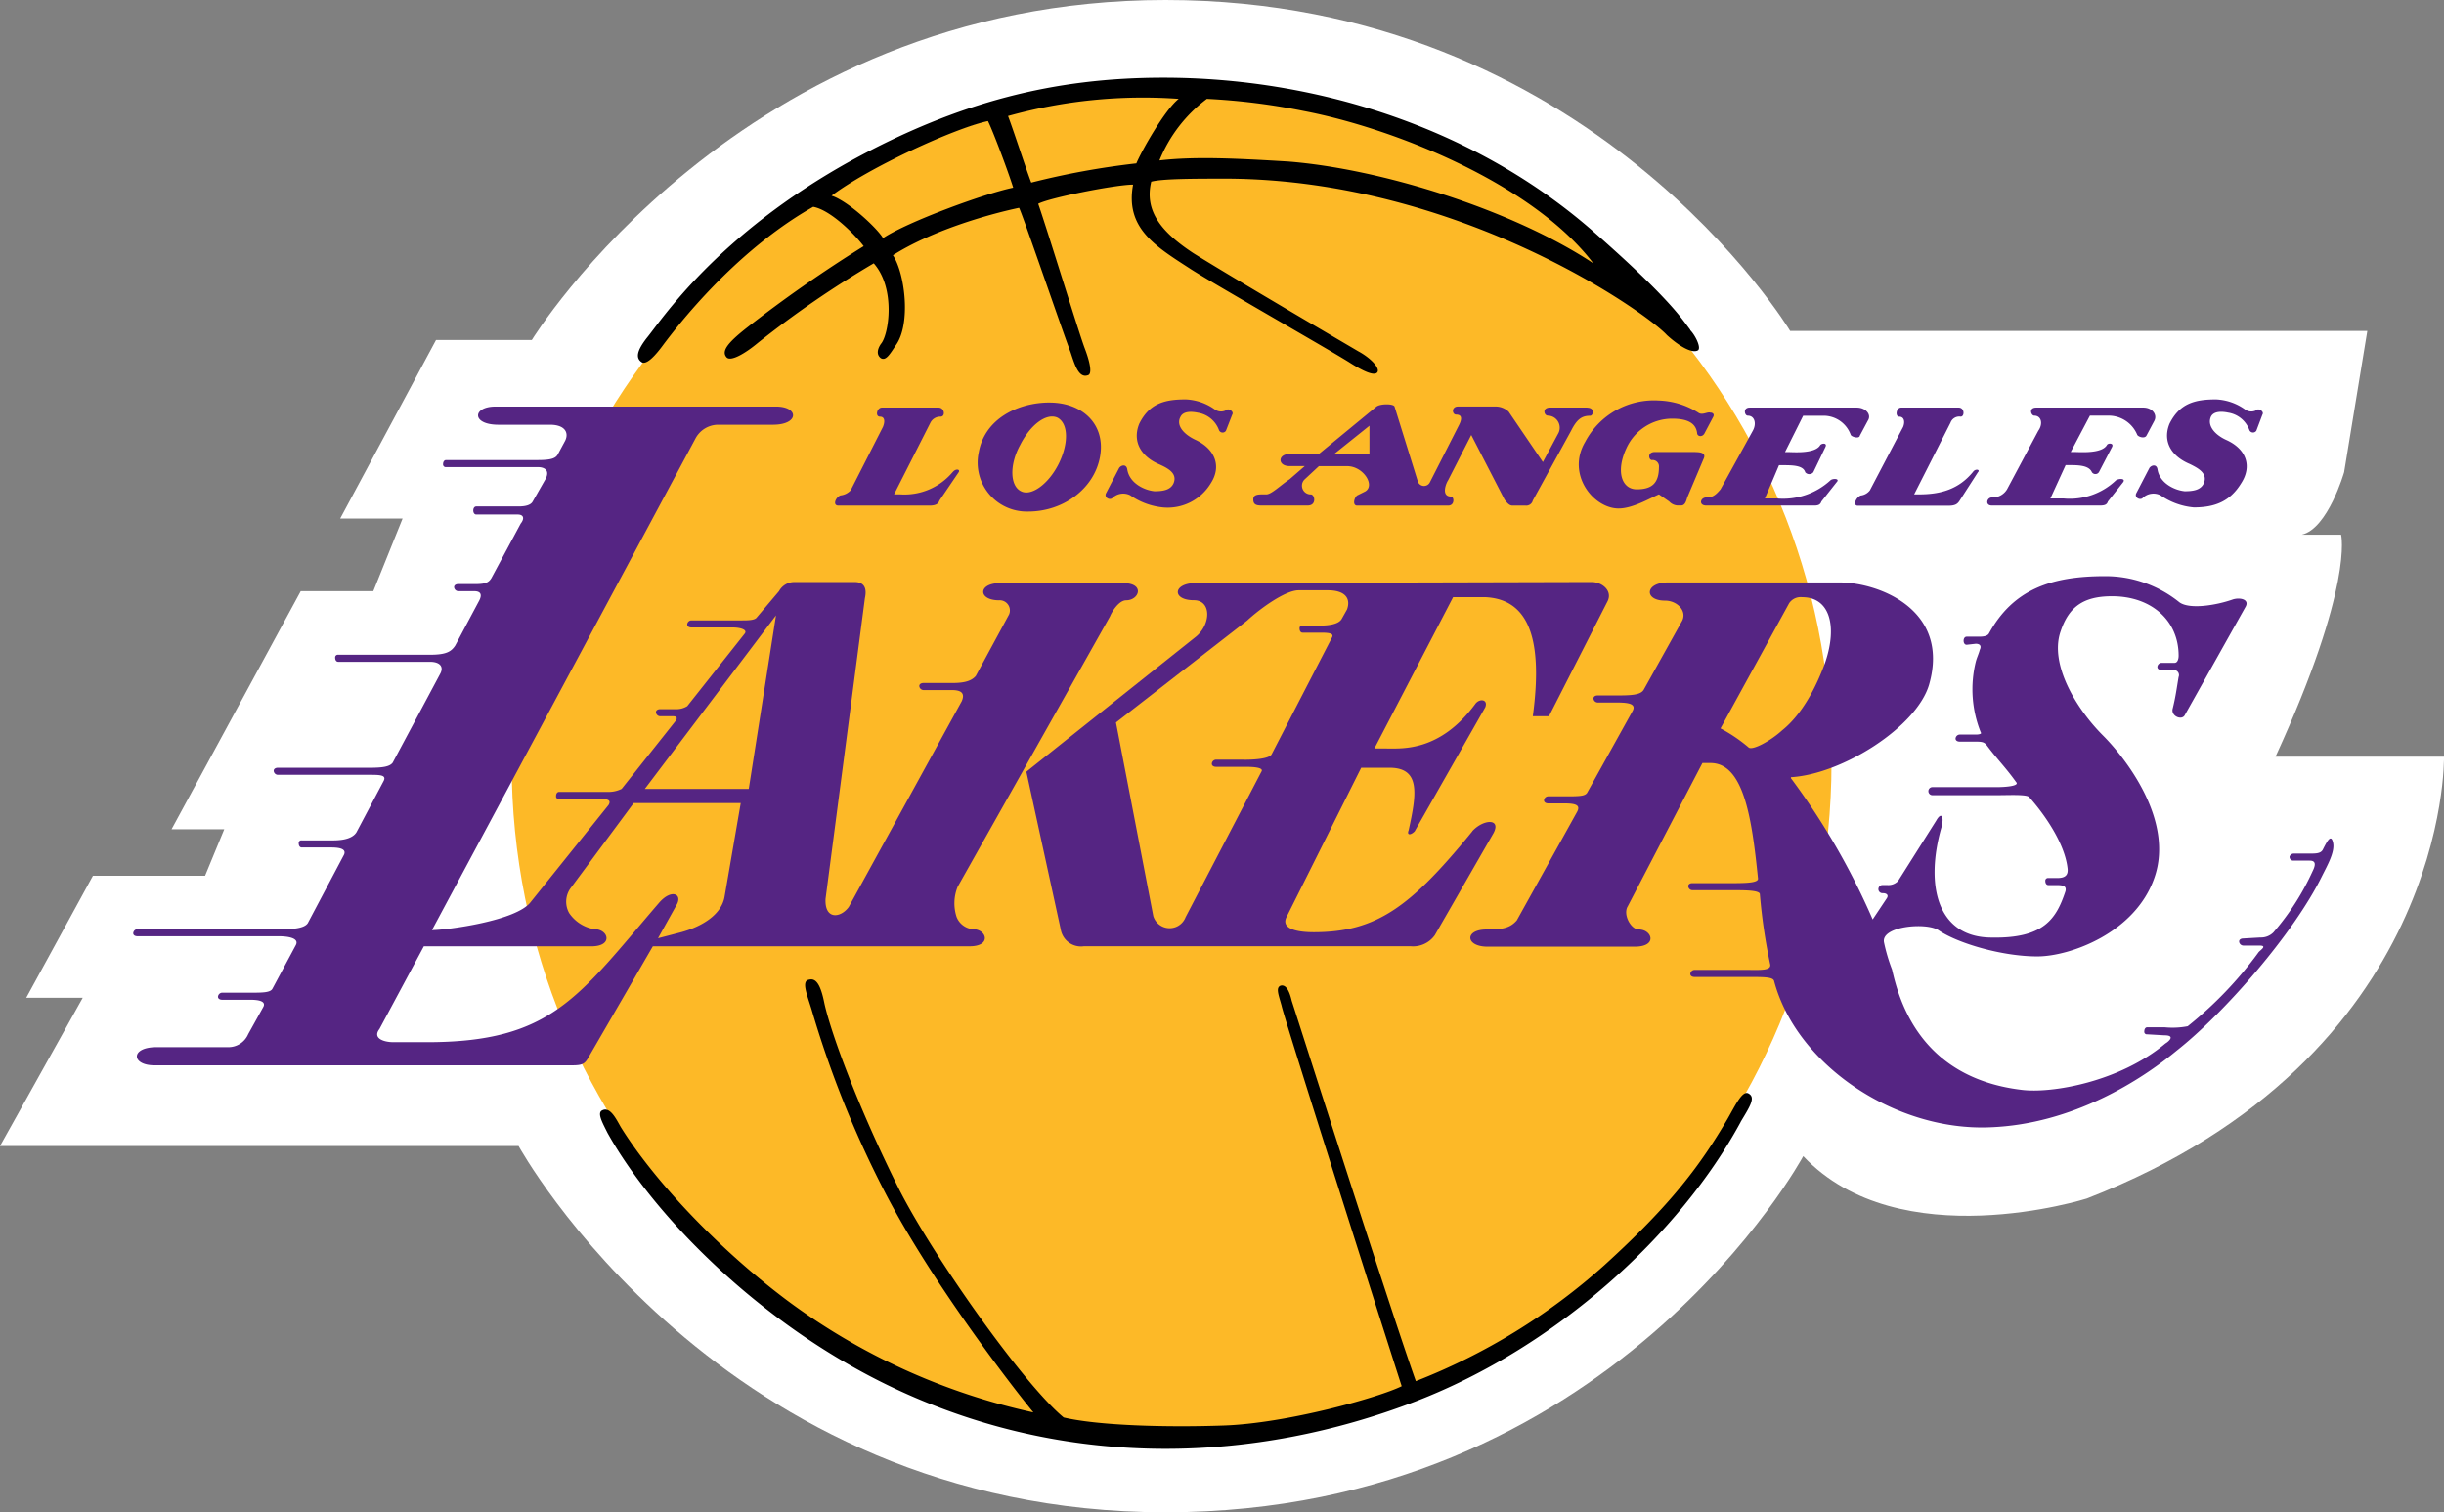 <svg xmlns="http://www.w3.org/2000/svg" id="Layer_1" data-name="Layer 1" viewBox="0 0 958.93 593.49"><rect x="0" y="0" width="958.93" height="593.49" fill="#808080" stroke="none"/><defs><clipPath id="clip-path" transform="translate(-60.53 -243.25)"><path d="M0 0h1080v1080H0z" style="fill:none"/></clipPath><style>.cls-5{fill:#552583}</style></defs><g style="clip-path:url(#clip-path)"><path d="M269.19 376.68s81.56-133.43 248.64-133.43 245.08 129.87 245.08 129.87h226.46l-9.1 55.43s-6.34 22.17-16.63 24.54h15.44s5.15 19.8-25.73 87.11h66.11s2.38 118-140.15 173.41c0 0-73.65 23.36-111.26-16.63 0 0-75.22 139.77-250.22 139.77S264 693 264 693H60.53L93 634.82H70.83L97 586.92h44l7.52-18.22h-20.68l50.68-93.43H207l11.48-28.51H194l37.61-70.08Z" style="fill:#fff" transform="translate(-60.53 -243.25)"/><path d="M520.2 805.47c142.93 0 258.94-117.59 258.94-262.9 0-144.91-116-262.5-258.94-262.5s-258.93 117.59-258.93 262.5c0 145.31 116 262.9 258.93 262.9" style="fill:#fdb927" transform="translate(-60.53 -243.25)"/><path d="M488.18 298.14h-11.09a1.69 1.69 0 0 0-1.62 1.61c0 .79.79 1.19 1.58 1.19h11.49c3.95 0 7.52.39 6.33 2l-29.69 57a6.7 6.7 0 0 1-12.67-.4l-14.65-76 51.47-40c5.14-4.75 15-11.88 20.19-11.88H521c6.73 0 9.11 3.17 7.52 7.52l-2 3.57c-1.18 2.37-5.54 2.77-8.71 2.77h-6.73a1 1 0 0 0-1.18.89.8.8 0 0 0 0 .3c0 .79.39 1.58 1.18 1.58h6.73c2.77 0 5.94 0 4.75 2l-23.69 45.87c-1.19 1.58-6.34 2-10.69 2m89.48 28.11c-24.19 29.67-37.61 39.57-62.19 39.57-8.32 0-12.67-2-10.69-5.94l29.3-58.6h11.08c12.28 0 10.69 10.3 7.53 24.55-.8 2 .79 2 2.37.4l27.71-48.7c1.19-3.17-2.37-3.57-4-1.19-13.78 18.61-28.43 17.39-34.77 17.39h-4.75l30.89-59.39h12.66c15.84.79 23 14.26 18.61 46.72h6.34l23-45.13c2-4-2-7.53-6.33-7.53l-155.21.4c-9.1 0-9.5 6.73-.79 6.73 7.13 0 6.73 9.9.4 14.65l-66.12 52.66 13.46 61.76a8.07 8.07 0 0 0 9.11 6.73h128.2a10.46 10.46 0 0 0 9.5-4.35l23-40c3.17-5.94-4-5.54-8.31-.79" class="cls-5"/><path d="M293.78 309.62H253l51.47-68.1Zm-9.5 42.36c-1.19 6.73-8.32 11.48-17 13.86l-9.1 2.37 7.49-13.46c2-4-2.38-5.94-7.13-.39-31.67 36.82-42 54.64-91.06 54.64h-13.07c-4 0-8.31-1.59-5.54-5.15l17.42-32.47h65.73c8.71 0 6.73-6.73 1.18-6.73a14.78 14.78 0 0 1-9.89-6.33 9.06 9.06 0 0 1 .39-9.51l24.94-33.65h42Zm97.4 12.67a7.58 7.58 0 0 1-6.34-4.75 17.22 17.22 0 0 1 .4-11.88l59.78-106.11c.79-2 3.56-6.33 6.34-6.33 5.14 0 7.52-6.73-1.19-6.73h-48.3c-8.72 0-8.72 6.73-.4 6.73a4 4 0 0 1 4.26 3.71 4 4 0 0 1-.3 1.83l-13.07 24.15c-2 2.38-5.54 2.78-9.5 2.78h-11.08c-.8 0-1.59.39-1.59 1.18a1.72 1.72 0 0 0 1.59 1.59h11.08c3.17 0 5.54.79 4 4.35l-44.34 80.77c-3.17 4.36-9.51 5.15-9.11-3.17l15.44-118c.79-3.57 0-6.34-4-6.34H311.6a6.82 6.82 0 0 0-5.94 3.57l-8.71 10.29c-.79 1.19-3.57 1.19-5.94 1.19h-19.8a1.7 1.7 0 0 0-1.58 1.58c0 .79.79 1.19 1.58 1.19h16.26c2.77 0 5.93.79 4.75 2.38l-22.57 28.5a8 8 0 0 1-4.36 1.19h-6.33c-.79 0-1.59.4-1.59 1.19a1.71 1.71 0 0 0 1.59 1.58h5.15c1.58 0 1.58.79 1.18 1.58l-21.38 26.93a11.54 11.54 0 0 1-5.54 1.19h-19c-.8 0-1.19.79-1.19 1.58a1 1 0 0 0 .89 1.19h16.53c2.77 0 4.35.39 3.17 2.37l-30.49 38c-5.54 7.52-33.26 11.09-38.8 11.09L272.8 172.23a10.17 10.17 0 0 1 8.71-5.54h21.77c10.3 0 10.3-7.13 1.19-7.13H194.4c-9.1 0-9.5 7.13 1.19 7.13h20.19c5.94 0 7.53 3.17 5.94 6.33l-2.77 5.15c-.79 1.58-2.38 2.38-7.92 2.38h-36c-.79 0-1.19.79-1.19 1.58a1.06 1.06 0 0 0 .9 1.19h36.32c2 0 4.75.79 3.17 4.35l-5.18 9.08c-.79 1.58-3.17 2-5.54 2h-16.63c-.79 0-1.19.79-1.19 1.58s.4 1.59 1.19 1.59h16.23c2.38 0 2.77 1.58 1.19 3.56l-11.48 21.38c-1.19 2-2.77 2.37-6.73 2.37h-6.34c-.79 0-1.58.4-1.58 1.19a1.71 1.71 0 0 0 1.58 1.59h6.34c2.37 0 3.17 1.18 2 3.56l-9.5 17.82c-1.59 2.37-3.57 3.56-9.9 3.56h-36a1.05 1.05 0 0 0-1.19.89 1.5 1.5 0 0 0 0 .3c0 .79.4 1.58 1.19 1.58h36c4 0 5.54 2 4 4.75l-18.61 34.84c-1.19 1.59-4 2-9.11 2h-36c-.79 0-1.58.4-1.58 1.19a1.69 1.69 0 0 0 1.58 1.58h35.64c4.35 0 7.12 0 5.93 2.38l-10.69 20.19c-2 3.17-7.52 3.17-9.89 3.17h-11.58a1 1 0 0 0-1.18.89.8.8 0 0 0 0 .3c0 .79.39 1.58 1.18 1.58h11.49c4 0 5.94.79 5.14 2.77l-14.25 26.93c-1.58 2.37-7.13 2.37-11.48 2.37H53.85a1.7 1.7 0 0 0-1.58 1.59c0 .79.79 1.18 1.58 1.18h55.43c4 0 8.31.79 6.73 3.57l-9.11 17c-.79 1.58-4 1.58-8.71 1.58H87.11a1.72 1.72 0 0 0-1.59 1.59c0 .79.79 1.19 1.59 1.19h11.08c2.77 0 6.34.39 5.15 2.77l-5.94 10.69a8.44 8.44 0 0 1-7.92 5.14H61.37c-10.29 0-9.9 7.13-.79 7.13h163.89c4.75 0 5.15-.79 7.13-4.35l24.55-42.37h124.32c8.71 0 6.73-6.73 1.19-6.73M699.21 286.65c-4.36 4-11.48 7.92-13.07 6.73a60.4 60.4 0 0 0-11.08-7.52l26.92-49.11a5.44 5.44 0 0 1 5.15-2.38c10.69 0 13.85 11.09 9.1 25.34-3.56 9.9-9.1 20.59-17 26.92m216.17 44c-.79-3.17-2-1.19-4 2.77-.79 1.59-2.77 1.59-5.14 1.59h-6.34a1.75 1.75 0 0 0-1.58 1.18 1.45 1.45 0 0 0 1.3 1.59h6.62c2.37 0 2.37 1.58 1.18 4A100.2 100.2 0 0 1 892 365.91a6.85 6.85 0 0 1-5.14 2l-6.73.39c-.8 0-1.59.4-1.59 1.19a1.72 1.72 0 0 0 1.59 1.59h6.34c3.56 0 0 2-.4 2.77a150.9 150.9 0 0 1-27.71 28.9 31.3 31.3 0 0 1-9.11.4h-6.73c-.79 0-1.18.79-1.18 1.58a1 1 0 0 0 .89 1.19h.29l6.73.39c4.76 0 1.19 2.78.4 3.17-17.82 15.05-44.74 19.8-56.62 18.21-39.56-4.84-47.89-34.94-50.67-47.2a68.7 68.7 0 0 1-3.16-10.69c-1.19-6.34 16.62-7.92 21.38-4.75 7.52 5.14 24.94 10.29 38.8 10.29 12.67 0 38.4-9.11 45.92-30.88 7.92-22.57-11.48-47.12-20.19-55.83-10.69-10.69-21-28.11-16.63-40.78 3.17-9.5 8.71-13.85 20.2-13.85 15.44 0 26.13 9.5 26.13 23.36 0 1.18-.4 2.77-1.59 2.77h-5.14a1.7 1.7 0 0 0-1.61 1.62c0 .79.79 1.19 1.59 1.19h4.75a2 2 0 0 1 2.13 1.86 2 2 0 0 1-.15.91c-.79 4.75-1.19 7.92-2.38 12.67-.4 2.77 3.56 4.35 4.75 2.37l23.76-42.36c2-3.17-2-4-4.75-3.17-6.73 2.38-17 4-21 1.19a46.18 46.18 0 0 0-29.3-10.29c-21 0-36 5.14-45.53 22.56-.79 1.19-2.77 1.19-4.35 1.19h-4.36c-.79 0-1.19.79-1.19 1.59s.4 1.58 1.19 1.58l3.57-.4c1.58 0 2.37.8 1.58 2.38-.4 1.58-1.19 3.17-1.58 4.75a45.37 45.37 0 0 0 2 27.72c.39.39-.4.79-2 .79h-6.34a1.69 1.69 0 0 0-1.58 1.58c0 .79.79 1.19 1.58 1.19h6.34c3.16 0 3.56.4 4.75 2 3.56 4.75 7.12 8.31 11.08 13.86 1.59 1.58-4.35 2-7.52 2H758.2a1.58 1.58 0 1 0 0 3.16h25.74c4.35 0 11.48-.39 12.27.8 6.33 7.12 13.86 18.21 15 27.71.4 2.77-.79 4-3.95 4h-3.57a1.06 1.06 0 0 0-1.19.89 1.5 1.5 0 0 0 0 .3c0 .79.4 1.58 1.19 1.58h3.17c2.77 0 4 .4 3.56 2.38-3.56 10.69-8.31 18.6-28.9 18.21-21.78 0-26.13-21-19.8-43.16 1.19-4.35 0-6.33-2-2.77l-15 23.76a5.26 5.26 0 0 1-4 1.58h-2a1.59 1.59 0 1 0 0 3.17c1.58 0 2.38.79 1.58 2l-5.54 8.31a278 278 0 0 0-32.07-55.43v-.39c20.19-1.19 49.49-19.8 54.24-36.43 8.32-29.3-19.79-40-35.23-40h-67.23c-9.11 0-9.5 7.13-1.19 7.13 4.75 0 8.71 4 6.73 7.92l-15 26.92c-1.19 2.38-5.55 2.38-11.88 2.38h-6.34c-.79 0-1.58.39-1.58 1.18a1.71 1.71 0 0 0 1.58 1.59h6.34c4.35 0 9.11 0 7.52 3.17l-17.82 32.07c-.79 1.58-3.16 1.58-9.1 1.58h-6.34a1.7 1.7 0 0 0-1.58 1.58c0 .79.79 1.19 1.58 1.19h6.34c4.75 0 6.33.79 5.14 3.17l-23.75 42.76c-2.77 3.16-5.94 3.56-11.88 3.56-8.71 0-8.31 6.73.4 6.73h57.8c9.11 0 6.73-6.73 1.59-6.73-3.17 0-6.34-5.94-4.36-9.11l29.3-56.22h3.17c13.06 0 16.23 21.78 18.61 45.14.39 1.58-2.78 2-9.51 2h-16.27c-.79 0-1.58.39-1.58 1.19a1.7 1.7 0 0 0 1.58 1.58h16.23c4.36 0 10.3 0 10.3 1.58a224.5 224.5 0 0 0 4 27.32c.79 2.77-4 2.38-8.71 2.38h-21a1.7 1.7 0 0 0-1.58 1.58c0 .79.79 1.19 1.58 1.19h21c6.33 0 9.89 0 10.29 1.58 8.71 32.87 47.51 59 84.73 57.41 32.46-1.19 59.39-18.61 73.25-30.09 18.6-14.65 45.92-45.92 57-68.49 2-4 5.15-9.51 4.35-13.07" class="cls-5"/><path d="M373.76 185.3a24.73 24.73 0 0 1-20.59 8.71h-2.38l14.26-28.11a4.34 4.34 0 0 1 4-2.38c2 0 1.58-3.56-.8-3.56h-22.21c-2 0-2.77 3.56-.79 3.56s2 2 1.19 4l-12.67 24.9a6.3 6.3 0 0 1-4 2c-2 .79-3.17 4-.79 4h35.63c2.77 0 3.56-.79 4-2l7.52-11.08c.79-1.19-1.19-1.59-2.37 0M481.47 160.75a4.17 4.17 0 0 1-4.75 0 21.1 21.1 0 0 0-11.48-4c-8.32 0-14.26 1.58-18.22 9.5-2.77 6.73.4 12.67 7.53 15.84 3.56 1.58 7.52 3.56 5.93 7.52-1.18 2.77-4.35 3.17-7.52 3.17-4-.4-9.9-3.17-10.69-8.71-.39-2-2.37-1.58-3.17-.4l-5.14 9.9c-.79 1.58 1.18 2.77 2.37 2a6.07 6.07 0 0 1 7.13-1.19 27.1 27.1 0 0 0 13.01 4.77 19.74 19.74 0 0 0 18.6-9.5c4.36-6.73 1.59-13.46-5.94-17-4.35-2-7.91-5.55-5.93-9.11 1.18-2.37 4.75-2 6.73-1.58a10.6 10.6 0 0 1 8.31 6.73 1.54 1.54 0 0 0 1.91 1 1.5 1.5 0 0 0 .86-.65l2.46-6.29c.79-1.19-1.19-2.38-2-2M729.69 171.04l3.17-5.94c1.58-2.37-.79-5.14-4.35-5.14h-42c-2.77 0-2 3.17-.79 3.17 2.77 0 3.56 3.16 2 5.93l-12.67 23c-2 2.37-3.17 3.16-5.55 3.16s-3.16 3.17 0 3.17h42.37c1.58 0 2.37-.39 2.77-1.58l5.94-7.52c1.58-1.59-1.59-1.59-2.38-.8a27.44 27.44 0 0 1-21 7.13h-4.73l5.54-13.06h1.19c4 0 8.31 0 9.1 2.77a2.06 2.06 0 0 0 2.89.28 2.5 2.5 0 0 0 .28-.28l4.75-9.9c.79-1.59-1.19-1.59-2-.79-2 3.56-10.69 2.77-12.67 2.77h-1.18l7.12-14.25h7.98a11.32 11.32 0 0 1 10.69 7.52c.4.79 3.17 1.58 3.56.39M523.47 178.17l13.85-11.09v11.09Zm99.37-18.21h-14.69c-3.17 0-2.38 3.16-.8 3.16a4.72 4.72 0 0 1 4.62 4.82 4.6 4.6 0 0 1-.66 2.31l-5.94 11.09-13.46-19.8a7.52 7.52 0 0 0-5.14-2h-14.65c-2.78 0-2.38 3.17-.8 3.17 2.78 0 2 2.37 1.19 4l-11.48 22.57a2.56 2.56 0 0 1-4.75-.4l-9.11-29.3c-.39-1.19-5.54-1.19-7.12 0l-22.58 18.59H506c-2.38 0-3.57 1.19-3.57 2.38s1.19 2.37 3.57 2.37h5.94l-5.94 5.15c-3.57 2.37-7.13 5.94-9.11 5.94h-1.58c-2.38 0-3.57.39-3.57 2 0 2 1.19 2.37 3.17 2.37h18.21c3.57 0 2.77-4.35 1.19-4.35a3.42 3.42 0 0 1-3.47-3.38 3.38 3.38 0 0 1 1.1-2.56l5.54-5.15h11.08c6.34 0 11.09 7.52 7.13 9.9l-3.17 1.58c-1.18.8-2 4 0 4h35.64c2.77 0 2.37-3.56 1.18-3.56-4 0-2-5.15-1.18-6.34l9.1-17.81 13.07 25.34c1.19 1.58 2 2.37 3.17 2.37h5.14a2.62 2.62 0 0 0 2.77-2l15-27.32c2.37-4.75 4.36-5.93 7.52-5.93 1.19 0 2-3.17-1.19-3.17M415.33 182.13c-4 7.92-10.69 12.67-14.65 10.69-4.36-2-4.75-10.29-.4-18.21 4-7.92 10.3-12.67 14.65-10.69 4.36 2.37 4.36 10.29.4 18.21m-3.56-24.15c-12.28 0-25.34 6.33-27.72 19.4a19.2 19.2 0 0 0 14.59 22.91 19.4 19.4 0 0 0 4.83.46c13.46 0 25.74-8.71 28.11-21.38s-6.73-21.38-19.79-21.38M665.16 177.38h-15.84c-3.17 0-2.37 3.17-1.19 3.17a2.49 2.49 0 0 1 2.77 2.19 1.9 1.9 0 0 1 0 .58c0 6.33-2.77 8.71-8.71 8.71s-8.31-7.13-4-16.24a19.75 19.75 0 0 1 17.82-11.48c5.15 0 9.5 1.19 9.9 5.94.4 1.19 2 1.19 2.77 0l3.56-6.73c.4-.79 0-1.58-1.18-1.58-1.19-.4-3.17 1.19-4.75 0a30.83 30.83 0 0 0-15.45-4.75 30.49 30.49 0 0 0-28.9 16.23c-7.49 12.67 3.21 26.13 13.11 26.13 5.54 0 12.27-4 15.83-5.54l4 2.77a4.9 4.9 0 0 0 3.17 1.58h1.58c1.59 0 2-2 2.38-3.17l6.34-15c.79-1.58.39-2.77-3.17-2.77M885.69 160.75a4.17 4.17 0 0 1-4.75 0 21.1 21.1 0 0 0-11.47-4c-8.32 0-14.26 1.58-18.22 9.5-2.77 6.73.4 12.67 7.92 15.84 3.17 1.58 7.13 3.56 5.54 7.52-1.18 2.77-4.35 3.17-7.52 3.17-4-.4-9.9-3.17-10.69-8.71-.39-2-2.37-1.58-3.17-.4l-5.14 9.9c-.79 1.58 1.19 2.77 2.37 2a6.07 6.07 0 0 1 7.13-1.19 27.1 27.1 0 0 0 13.07 4.75c8.31 0 14.25-2.37 18.6-9.5 4.36-6.73 2-13.46-5.93-17-4.36-2-7.53-5.55-5.94-9.11 1.18-2.37 4.75-2 6.73-1.58a10.6 10.6 0 0 1 8.31 6.73 1.54 1.54 0 0 0 1.91 1 1.5 1.5 0 0 0 .86-.65l2.37-6.27c.79-1.19-1.19-2.38-2-2M774.04 185.3c-5.55 6.73-12.67 8.71-21 8.71h-2l14.26-28.11a3.66 3.66 0 0 1 4-2.38c1.58 0 1.58-3.56-.8-3.56h-22.57c-2 0-2.38 3.56-.79 3.56 2 0 2.37 2 1.58 4l-13.07 24.94a5.3 5.3 0 0 1-3.56 2c-2 .79-3.17 4-1.19 4h35.64c2.77 0 3.56-.79 4.35-2l7.13-11.08c1.19-1.19-1.19-1.59-2 0M827.88 163.13a12.17 12.17 0 0 1 10.69 7.52c.4.79 2.78 1.58 3.57.39l3.16-5.93c1.19-2.38-.79-5.15-4.35-5.15h-42c-3.17 0-2 3.17-.79 3.17 2.77 0 3.56 3.16 1.58 5.93l-12.27 23a6.6 6.6 0 0 1-5.94 3.17c-2 0-2.77 3.16 0 3.16h42.36c2 0 2.78-.39 3.17-1.58l5.94-7.52c1.19-1.59-1.58-1.59-2.77-.8a26.23 26.23 0 0 1-20.59 7.13h-5.15l5.98-13.09h1.19c3.56 0 7.92 0 9.11 2.77a1.66 1.66 0 0 0 2.29.48 1.8 1.8 0 0 0 .48-.48l5.15-9.9c.79-1.58-1.59-1.58-2-.79-2 3.56-10.69 2.77-13.07 2.77h-1.15l7.53-14.25Z" class="cls-5"/><path d="M504.81 63.35c-19.8-1.19-36-2-49.89-.39a56.93 56.93 0 0 1 18.61-24.16 254.5 254.5 0 0 1 38 4.76c35.24 6.73 89.87 28.5 113.63 59.78-31.68-21-83.54-37.22-120.36-40m-59 .79a309 309 0 0 0-41.18 7.53c-2-5.15-7.13-21-9.11-26.13a197.5 197.5 0 0 1 66.96-6.73c-5.54 4.36-14.64 20.59-16.62 25.34m-99.38 29.3c-2.38-4-13.86-14.65-20.2-16.63 14.66-11.08 48.31-26.52 61.37-29.3 2 4 7.92 19.8 9.9 26.14-11.48 2.37-41.57 13.46-51.07 19.79m316.74 36c-3.17-4-7.52-11.88-39.2-39.59-47.14-40.75-109.3-59.36-167.54-59.36-42.76 0-80.37 9.5-122.34 32.47-53.05 29.29-74.83 63-80.37 69.68-4 5.15-4.35 7.92-2 9.5 2 1.19 5.54-2.77 8.71-7.13 15.84-21 36.82-41.57 58.6-53.84 6.73 1.19 16.23 10.69 19.8 15.44a526 526 0 0 0-45.93 32.07c-7.53 5.94-9.9 9.11-7.92 11.48 1.58 2 7.52-1.58 12.27-5.54a395 395 0 0 1 45.53-31.28c8.72 9.9 5.94 28.11 2.78 31.67-1.59 2.38-1.59 4.36 0 5.55 2 1.19 3.56-1.59 5.94-5.15 5.93-8.31 3.56-28.11-1.19-35.24 15-9.5 36.42-15.83 49.49-18.61 1.19 2 17 48.31 20.19 56.62 1.58 4.75 3.17 10.3 6.73 9.11 2-.4.79-5.54-1.19-10.69-2.37-6.34-14.25-45.14-18.21-56.62 4.36-2.37 30.49-7.52 37.22-7.52-3.17 17 8.71 24.15 22.17 32.86 7.13 4.75 53 30.88 62.56 36.82 5.54 3.56 9.89 5.54 11.08 4s-2.37-5.54-7.52-8.31c-4-2.38-46.72-27.32-64.54-38.41-12.67-8.31-19.4-16.63-16.63-28.11 4.36-1.19 17-1.19 30.49-1.19 91.06.79 163.91 52.66 171.83 61.37 4.36 4 9.9 7.52 12.28 5.94 1.18-1.19-1.19-5.94-3.17-7.92M682.97 440.27c3.57-5.94 5.94-9.5 3.17-11.08-2.37-1.59-5.14 4.35-8.31 9.9-10.69 18.21-22.17 33.65-48.31 57.41a243.2 243.2 0 0 1-74 45.53c-9.9-27.72-47.51-145.7-48.7-149.27-1.19-5.14-2.77-6.33-4.36-5.94-2 .8-.79 3.57.4 7.92.79 4.36 45.53 144.51 47.11 149.27-8.71 4.35-45.13 14.65-70.08 15.44-22.56.79-49.09 0-62.55-3.17-15.44-12.67-51.08-62.95-64.54-89.48-15.84-31.67-26.52-60.58-29.3-72.85-1.18-5.94-2.77-10.29-5.94-9.5-3.16.39-1.18 5.14.8 11.48a401 401 0 0 0 28.9 72.06c17.82 34.44 49.09 75.22 58.2 86.31a251.8 251.8 0 0 1-96.61-43.95c-28.5-21.38-53.05-48.3-65.32-68.1-2-3.56-4.36-8.31-7.53-6.33-1.58 1.19.4 4.75 2.38 8.71 17.82 32.07 61.37 77.6 117.59 102.54 64.93 28.91 135.8 27.32 199.55 2.77 55.43-21.38 103.73-65.72 127.48-109.67"/></g></svg>